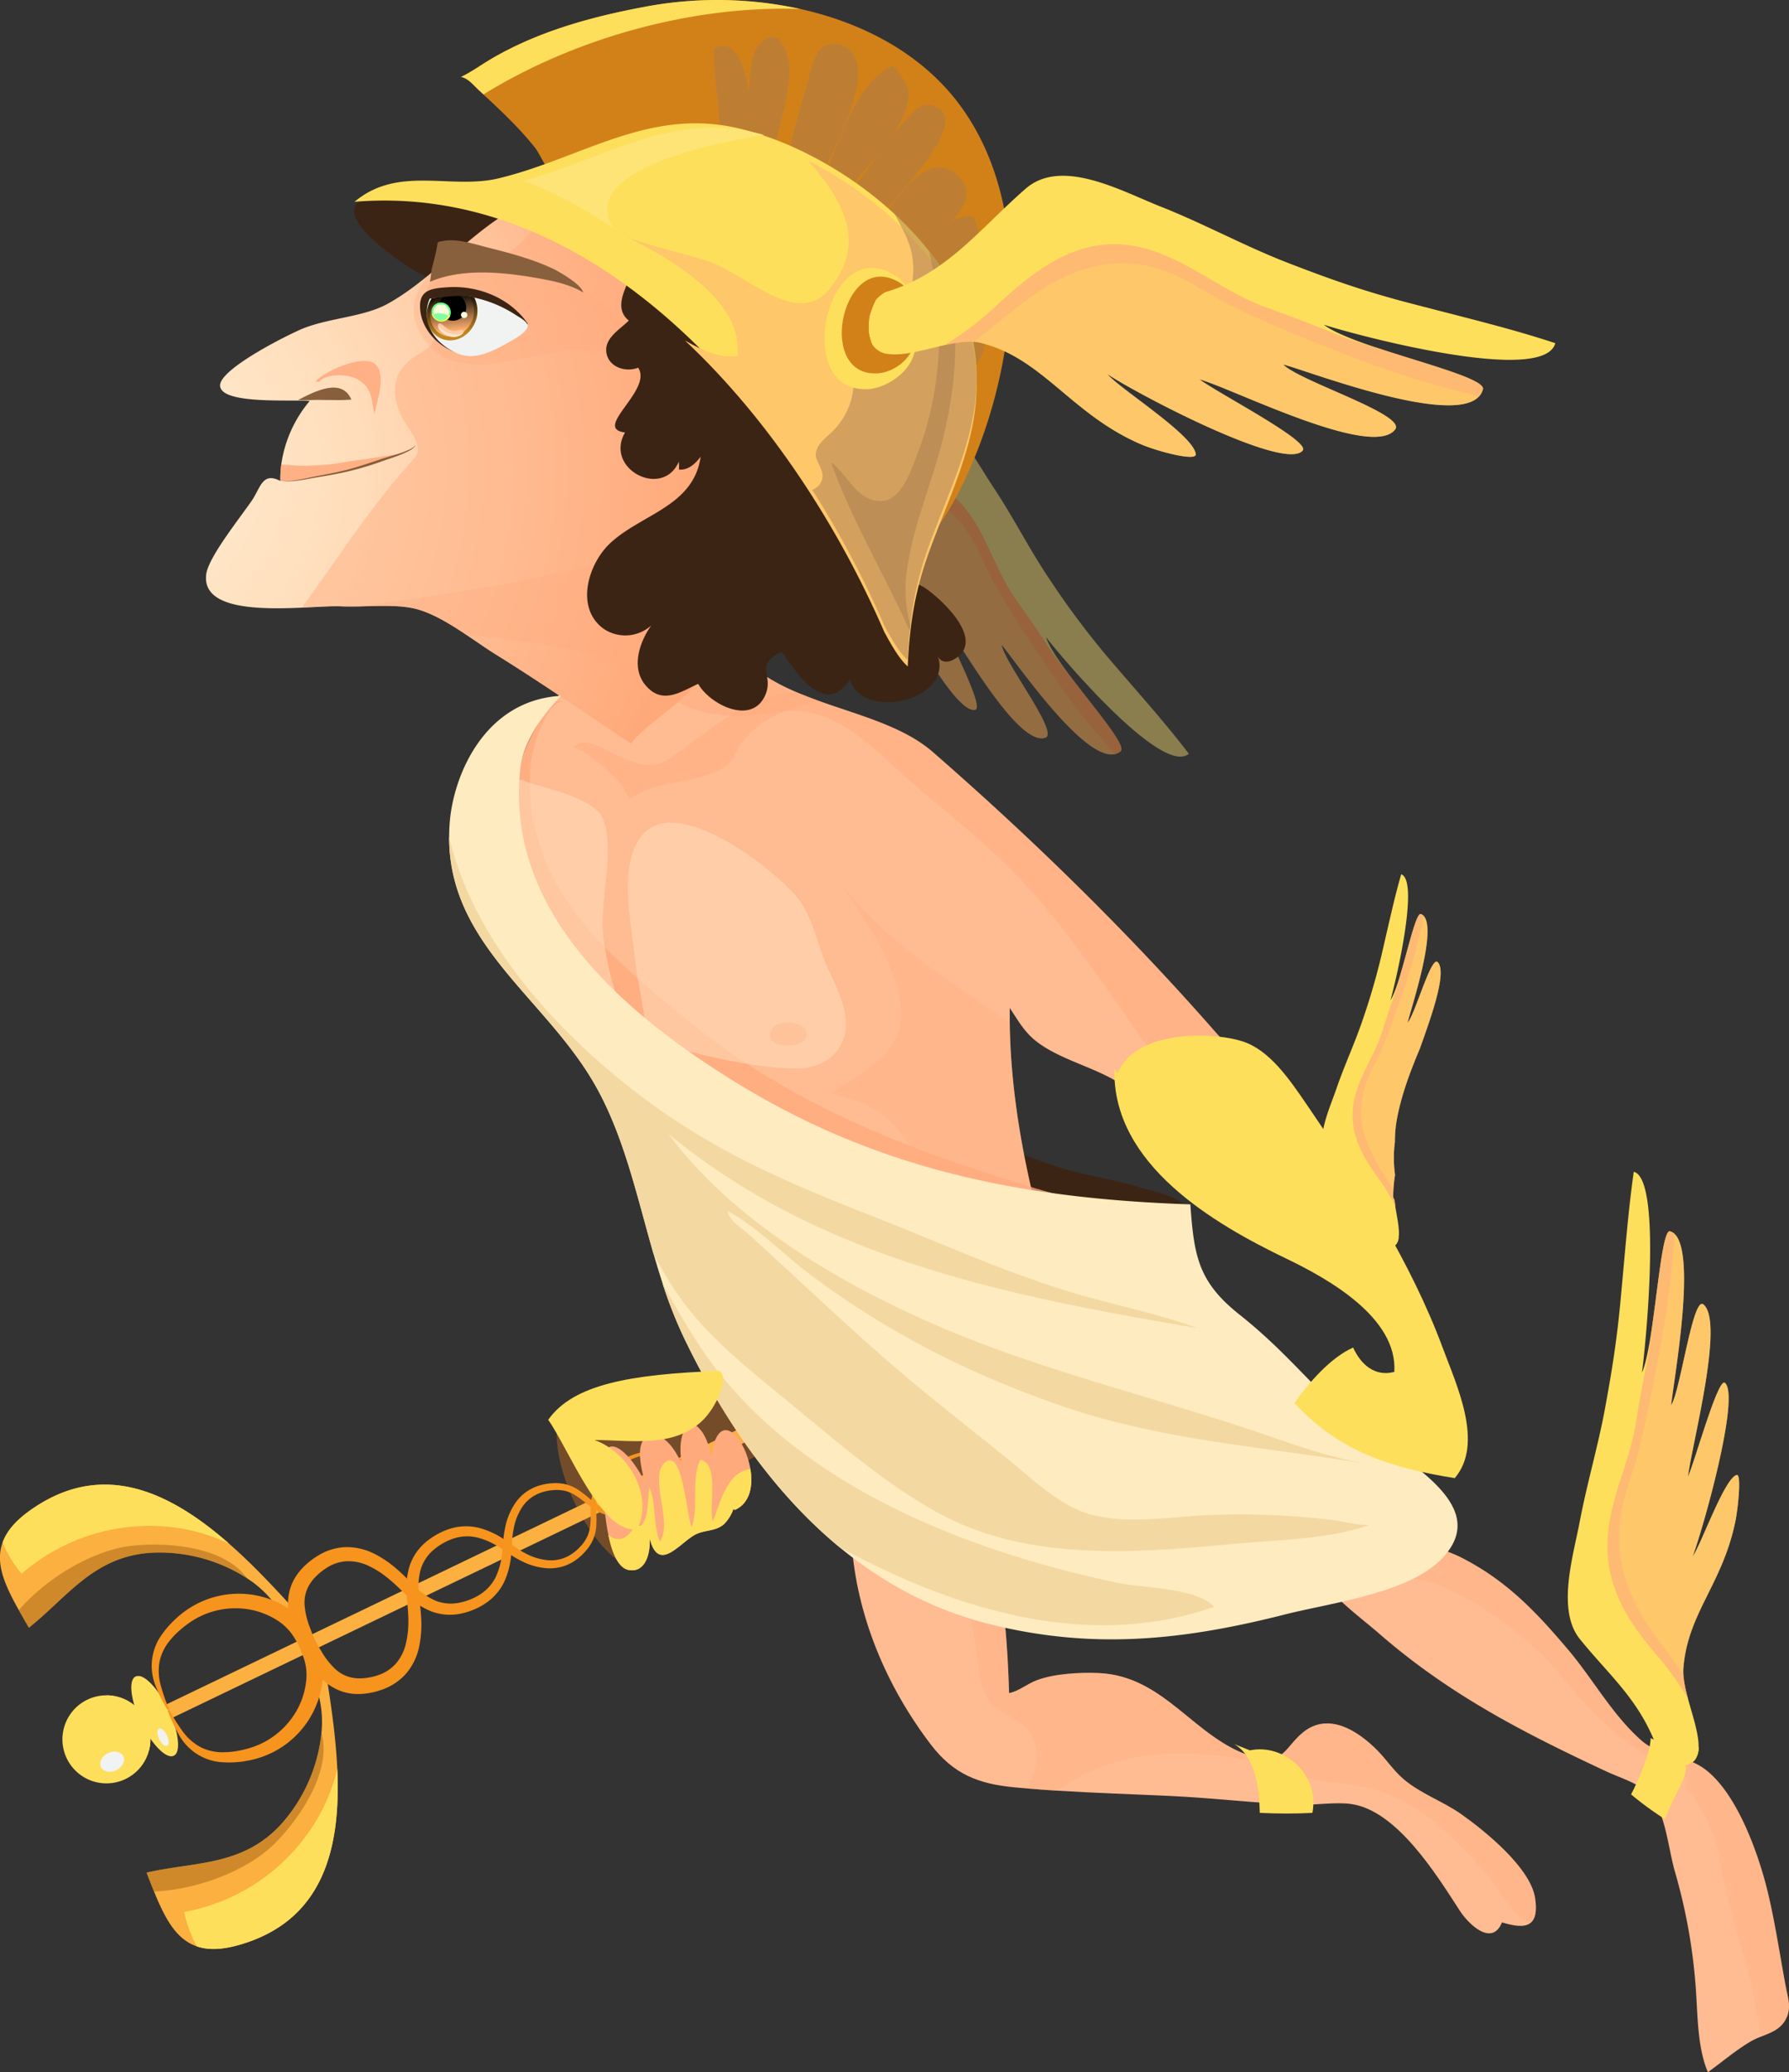 <svg xmlns="http://www.w3.org/2000/svg" xmlns:xlink="http://www.w3.org/1999/xlink" viewBox="0 0 727.98 843.09"><rect x="0" y="0" width="727.98" height="843.09" fill="#333333" stroke="none"/><defs><style>.cls-1{isolation:isolate;}.cls-2,.cls-26{fill:#754c29;}.cls-3{fill:#fbb040;}.cls-4,.cls-40,.cls-6{fill:#fedf5b;}.cls-5{fill:#9b5d12;}.cls-12,.cls-15,.cls-17,.cls-21,.cls-22,.cls-37,.cls-39,.cls-5,.cls-6{mix-blend-mode:multiply;}.cls-11,.cls-12,.cls-19,.cls-39,.cls-5{opacity:0.46;}.cls-7{fill:#f1f2f2;}.cls-8{fill:#f7941d;}.cls-15,.cls-17,.cls-19,.cls-25,.cls-39,.cls-9{fill:#ffaa7d;}.cls-10,.cls-13{fill:#8a7e4e;}.cls-11,.cls-12{fill:#9c5835;}.cls-13,.cls-38,.cls-40{mix-blend-mode:color-dodge;}.cls-14{fill:#ffbb91;}.cls-15{opacity:0.32;}.cls-16,.cls-22{fill:#3c2415;}.cls-17{opacity:0.78;}.cls-18{fill:#ffe5c9;opacity:0.44;}.cls-20{fill:#d28119;}.cls-21{fill:#a97c50;opacity:0.5;}.cls-23{fill:url(#Sfumatura_senza_nome_257);}.cls-24{fill:url(#Sfumatura_senza_nome_257-2);}.cls-25,.cls-26,.cls-36{opacity:0.86;}.cls-27{fill:#89603e;}.cls-28{fill:url(#Sfumatura_senza_nome_16);}.cls-29{fill:url(#Sfumatura_senza_nome_15);}.cls-30{fill:#60ff88;}.cls-31{fill:#f8ffd8;}.cls-32{fill:#fefe3c;}.cls-33{fill:#80ffa0;}.cls-34{fill:url(#Sfumatura_senza_nome_14);}.cls-35{fill:url(#Sfumatura_senza_nome_13);}.cls-37{fill:#fec76a;}.cls-38{fill:#fee477;}.cls-41{fill:#feebc0;}.cls-42{fill:#f4d8a2;}</style><radialGradient id="Sfumatura_senza_nome_257" cx="270.33" cy="107.46" r="6.37" gradientUnits="userSpaceOnUse"><stop offset="0" stop-color="#ffecce"/><stop offset="0.19" stop-color="#ffe8c9"/><stop offset="0.43" stop-color="#ffdcba"/><stop offset="0.68" stop-color="#ffc9a2"/><stop offset="0.95" stop-color="#ffae80"/><stop offset="1" stop-color="#ffa878"/></radialGradient><radialGradient id="Sfumatura_senza_nome_257-2" cx="44.43" cy="190.5" r="240.61" xlink:href="#Sfumatura_senza_nome_257"/><linearGradient id="Sfumatura_senza_nome_16" x1="184.8" y1="135.91" x2="183.15" y2="119.17" gradientUnits="userSpaceOnUse"><stop offset="0" stop-color="#c28721"/><stop offset="1"/></linearGradient><linearGradient id="Sfumatura_senza_nome_15" x1="184.67" y1="134.61" x2="183.16" y2="119.29" gradientUnits="userSpaceOnUse"><stop offset="0" stop-color="#ffb070"/><stop offset="1"/></linearGradient><linearGradient id="Sfumatura_senza_nome_14" x1="-44.47" y1="221.52" x2="-47.19" y2="207.29" gradientTransform="translate(313.56 -51.12) rotate(23.8)" gradientUnits="userSpaceOnUse"><stop offset="0" stop-color="#ffcda4"/><stop offset="1"/></linearGradient><linearGradient id="Sfumatura_senza_nome_13" x1="-44.48" y1="221.5" x2="-47.22" y2="207.17" gradientTransform="translate(313.56 -51.12) rotate(23.8)" gradientUnits="userSpaceOnUse"><stop offset="0" stop-color="#ffe4ce"/><stop offset="1"/></linearGradient></defs><g class="cls-1"><g id="Слой_2" data-name="Слой 2"><g id="Layer_2" data-name="Layer 2"><path class="cls-2" d="M227.53,577.19c-.39-.18.39-1.55-.46-.48-3.67,17.94,10.46,49.22,26.14,59.47,6.62-3.81,10.59-11.09,16.9-15.43,6.54-4.48,14.57-7,20.91-12,4.18-3.29,5.53-8,9-11.57s9.61-4.29,11.88-9.4c2-4.59-1.2-21.82-4.44-25.41s-7.74-1.24-13.74.25c-9.78,2.42-20.06,2.21-30.11,3.63a125.51,125.51,0,0,0-15.68,2.92c-6.72,1.86-10.27,6-16.25,9.1C230.24,577.07,230,575.55,227.53,577.19Z"/><path class="cls-3" d="M93.17,628c10.33,9.06,20,19.55,28.91,29.36-.39.93-4.42,4-5.68,2.82a43.6,43.6,0,0,0-15.8-18h0a65.64,65.64,0,0,0-39.47-10.4c-23.13,1.61-33.7,18-49.38,30.46-1.43-2.47-2.82-4.86-4.1-7.16C1.82,644.7-2,635.9,1.07,627.55c1.57-4.38,5-8.63,11-12.92C41.48,593.56,69.1,606.91,93.17,628Z"/><path class="cls-4" d="M93.17,628a75.93,75.93,0,0,0-19.7-6.17A79.42,79.42,0,0,0,8.78,640.29a49.15,49.15,0,0,1-7.71-12.74c1.57-4.38,5-8.63,11-12.92C41.48,593.56,69.1,606.91,93.17,628Z"/><path class="cls-5" d="M52.91,629c14.09-1.76,38.3-.1,47.68,13.19a65.64,65.64,0,0,0-39.47-10.4c-23.13,1.61-33.7,18-49.38,30.46-1.43-2.47-2.82-4.86-4.1-7.16C19.15,641.81,37.78,630.91,52.91,629Z"/><path class="cls-3" d="M137.25,719.66c-.64-13.73-2.78-27.84-4.89-40.91-1-.28-5.92.92-5.75,2.68A43.55,43.55,0,0,1,130.8,705s0,0,0,0a65.58,65.58,0,0,1-16.52,37.32c-15.7,17.06-35.14,15.06-54.62,19.56,1,2.66,2,5.23,3,7.67,4.49,11,9,19.48,17.42,22.33,4.4,1.51,9.87,1.48,17-.53C131.88,781.55,138.7,751.64,137.25,719.66Z"/><path class="cls-4" d="M137.25,719.66a75.73,75.73,0,0,1-7.49,19.24,79.4,79.4,0,0,1-54.79,39,49,49,0,0,0,5.13,14c4.4,1.51,9.87,1.48,17-.53C131.88,781.55,138.7,751.64,137.25,719.66Z"/><path class="cls-5" d="M111.33,750.49c10.17-9.91,24-29.86,19.46-45.48a65.58,65.58,0,0,1-16.52,37.32c-15.7,17.06-35.14,15.06-54.62,19.56,1,2.66,2,5.23,3,7.67C80.25,768.87,100.4,761.12,111.33,750.49Z"/><path class="cls-3" d="M336.39,567.57h0a3,3,0,0,1-1.41,3.95L61,703.29a3,3,0,0,1-4.17-1.89h0a3,3,0,0,1,1.58-3.5l274-131.76A3,3,0,0,1,336.39,567.57Z"/><path class="cls-4" d="M35.55,691.52a17.91,17.91,0,1,1-8.38,23.9A17.92,17.92,0,0,1,35.55,691.52Z"/><path class="cls-6" d="M43.4,689.76a17.89,17.89,0,0,1,17.22,22.42,13.61,13.61,0,0,0-3.73-6.93c-6.13-6.27-16.65-6-21.57,1.41-1.41,2.15-2.89,4.91-1.72,7.35C30.36,708,32,699.32,38,695.58c2.16-1.34,7.12-2.47,9.15-1.2A12,12,0,0,1,43.4,689.76Z"/><path class="cls-7" d="M43.94,713.26c2.51-1.21,5.3-.62,6.23,1.3s-.36,4.47-2.87,5.68-5.31.63-6.23-1.3S41.43,714.47,43.94,713.26Z"/><path class="cls-4" d="M55.18,682.08a3.52,3.52,0,0,1,3.2.47c3.09,1.74,7,6.64,10.07,13a43.05,43.05,0,0,1,3.71,11.07c.67,4,.23,6.91-1.46,7.72-3,1.46-9-4.58-13.27-13.49S52.14,683.55,55.18,682.08Z"/><path class="cls-6" d="M58.38,682.55c3.09,1.74,7,6.64,10.07,13a43.05,43.05,0,0,1,3.71,11.07,39.18,39.18,0,0,0-3.52-7c-4.46-7.07-9.28-9.52-9.67-4.31a11.27,11.27,0,0,0,1.09,6c-3.07-6.14-4.53-13.29-2.7-15,.66-.63,2.68-.34,4,1.3A32,32,0,0,1,58.38,682.55Z"/><path class="cls-7" d="M64.68,703.29c.85-.41,2.3.82,3.23,2.74s1,3.83.12,4.24-2.3-.82-3.23-2.74S63.82,703.7,64.68,703.29Z"/><path class="cls-8" d="M280.18,594a6.57,6.57,0,0,1-2.77.24,21.08,21.08,0,0,1-2.66-.44c-1.75-.38-3.45-.83-5.16-1.18-3.41-.71-6.93-1-10.15.15a26.93,26.93,0,0,0-8.92,5,25,25,0,0,0-6.37,7.9c-1.51,3-1.64,6.35-1.51,9.85a49.35,49.35,0,0,1,0,5.43,17,17,0,0,1-1.35,5.54,18,18,0,0,1-3.15,4.74,21.87,21.87,0,0,1-4.22,3.74,18.32,18.32,0,0,1-5.22,2.44,19.11,19.11,0,0,1-5.72.67,27,27,0,0,1-10.83-3,40.65,40.65,0,0,1-4.78-2.8c-1.48-1-2.89-2-4.35-2.87a29.54,29.54,0,0,0-9.09-3.93,17.72,17.72,0,0,0-9.39.48,24.71,24.71,0,0,0-8.34,4.81,16.82,16.82,0,0,0-5,7.73,26.19,26.19,0,0,0-.79,9.62c.25,3.31.86,6.95,1,10.64a43.32,43.32,0,0,1-.86,11.23,24.64,24.64,0,0,1-5.1,10.68,23.06,23.06,0,0,1-9.93,6.74,29.56,29.56,0,0,1-5.69,1.47,24.39,24.39,0,0,1-6.06.26,20,20,0,0,1-6.09-1.53,21.38,21.38,0,0,1-5.32-3.27,37.14,37.14,0,0,1-7.37-9c-1.94-3.14-3.55-6.35-5.3-9.12a20.51,20.51,0,0,0-2.78-3.62,22.59,22.59,0,0,0-3.54-3,31.34,31.34,0,0,0-18.17-5.25,32.62,32.62,0,0,0-18.32,6,41,41,0,0,0-3.92,3.1,30.73,30.73,0,0,0-3.47,3.57A20.12,20.12,0,0,0,65,675.66a21.49,21.49,0,0,0,.37,9.9,79.75,79.75,0,0,0,3.44,9.91l-.59.29a64.67,64.67,0,0,1-4.8-9.6,21.69,21.69,0,0,1,2.75-21.54,34.91,34.91,0,0,1,3.61-4.31c.64-.68,1.32-1.3,2-1.94s1.39-1.26,2.14-1.82a37.19,37.19,0,0,1,43.06-2.4,29,29,0,0,1,4.65,3.74,25.79,25.79,0,0,1,3.75,4.7c2,3.21,3.6,6.32,5.37,9.19a31.29,31.29,0,0,0,5.88,7.45,14.17,14.17,0,0,0,7.74,3.51,17.52,17.52,0,0,0,4.51-.06,23.72,23.72,0,0,0,4.58-1,16.78,16.78,0,0,0,7.57-4.77,19.05,19.05,0,0,0,4.13-8.18,37.79,37.79,0,0,0,1-9.82c0-1.69-.13-3.39-.28-5.11s-.35-3.54-.44-5.37a31.1,31.1,0,0,1,1.25-11.36,21.54,21.54,0,0,1,6.6-9.67,29.31,29.31,0,0,1,4.73-3.23,27.59,27.59,0,0,1,5.29-2.25,22,22,0,0,1,11.54-.32A33.26,33.26,0,0,1,205,626.23c1.53,1,3,2,4.43,3.06a36.51,36.51,0,0,0,4.3,2.65,23.68,23.68,0,0,0,9.39,2.85,14.92,14.92,0,0,0,9.18-2.32,18.84,18.84,0,0,0,3.77-3.16,15.35,15.35,0,0,0,2.82-4c1.42-2.89,1.48-6.3,1.46-9.84a36.09,36.09,0,0,1,.31-5.45,16.69,16.69,0,0,1,1.73-5.35,27,27,0,0,1,7.08-8.29,28.59,28.59,0,0,1,9.6-5,15.38,15.38,0,0,1,5.44-.66,28.61,28.61,0,0,1,5.33.84c1.73.42,3.43.94,5.13,1.37s3.45.85,5,.39Z"/><path class="cls-8" d="M280.5,594.45c-1.34.93-2.1,2.61-2.83,4.16s-1.38,3.24-2.14,4.86a28.42,28.42,0,0,1-2.67,4.69,15.39,15.39,0,0,1-3.92,3.84,28.49,28.49,0,0,1-9.91,4.35,27,27,0,0,1-10.9.36,16.68,16.68,0,0,1-5.26-2,37.38,37.38,0,0,1-4.45-3.16c-2.75-2.22-5.45-4.31-8.6-5a15.64,15.64,0,0,0-4.85-.27,19.1,19.1,0,0,0-4.83,1,15.55,15.55,0,0,0-4.24,2.25,15.77,15.77,0,0,0-3.3,3.47A23.87,23.87,0,0,0,209,622.1a36.27,36.27,0,0,0-.61,5c-.09,1.74-.18,3.56-.37,5.37a33.38,33.38,0,0,1-2.73,10.86,21.88,21.88,0,0,1-7.46,8.81,26.8,26.8,0,0,1-5,2.72,28.89,28.89,0,0,1-5.49,1.69,21.49,21.49,0,0,1-11.66-.89,30.71,30.71,0,0,1-9.66-6.12c-1.37-1.21-2.69-2.52-3.92-3.69s-2.52-2.34-3.82-3.41a37.82,37.82,0,0,0-8.29-5.36,19.12,19.12,0,0,0-9-1.88,16.77,16.77,0,0,0-8.45,2.94,23,23,0,0,0-3.67,2.94,17.53,17.53,0,0,0-2.85,3.48,14.1,14.1,0,0,0-2.09,8.24,31.35,31.35,0,0,0,2.14,9.25c1.14,3.17,2.58,6.35,3.83,9.93a26.34,26.34,0,0,1,1.33,5.86,29.79,29.79,0,0,1,0,6A37.2,37.2,0,0,1,102.44,716c-.91.23-1.84.36-2.76.54s-1.83.27-2.76.34a34,34,0,0,1-5.62.13,21.62,21.62,0,0,1-18.54-11.3,64.75,64.75,0,0,1-4.5-9.74l.59-.28a78.29,78.29,0,0,0,5.6,8.87A21.38,21.38,0,0,0,81.94,711a20,20,0,0,0,9.45,1.89,30.73,30.73,0,0,0,5-.48,39.3,39.3,0,0,0,4.88-1.12,32.63,32.63,0,0,0,16.14-10.55,31.39,31.39,0,0,0,7.24-17.48,22.83,22.83,0,0,0-.1-4.61,21.06,21.06,0,0,0-1.09-4.43c-1.07-3.09-2.58-6.35-3.81-9.83A37,37,0,0,1,117.19,653a21.52,21.52,0,0,1,.76-6.19,19.89,19.89,0,0,1,2.62-5.71,23.38,23.38,0,0,1,4-4.57,28.87,28.87,0,0,1,4.7-3.53,23,23,0,0,1,11.47-3.55,24.76,24.76,0,0,1,11.52,2.68,43.91,43.91,0,0,1,9.31,6.34c2.82,2.38,5.28,5.14,7.71,7.4a26.25,26.25,0,0,0,8,5.39,16.79,16.79,0,0,0,9.19.89,24.77,24.77,0,0,0,9-3.51,17.73,17.73,0,0,0,6.24-7,29.8,29.8,0,0,0,2.6-9.55c.21-1.7.34-3.41.47-5.19a41,41,0,0,1,.8-5.49A27,27,0,0,1,210,611.07a19,19,0,0,1,4.1-4.06,18.76,18.76,0,0,1,5.15-2.55,22.36,22.36,0,0,1,5.57-1,18,18,0,0,1,5.67.5,17,17,0,0,1,5.16,2.41,49,49,0,0,1,4.27,3.35c2.65,2.29,5.38,4.31,8.64,5a25.28,25.28,0,0,0,10.14,0,27,27,0,0,0,9.49-3.85c2.94-1.77,4.88-4.72,6.45-7.83.8-1.56,1.51-3.17,2.3-4.77a23.79,23.79,0,0,1,1.32-2.35,6.56,6.56,0,0,1,1.92-2Z"/><path class="cls-9" d="M299,614.35c-.19-.15-.37-.29-.54-.44a16.73,16.73,0,0,1-3.82,6.19c-3.67,3.15-8.14,2.21-12,4.42-6.53,3.72-14.73,15.47-18.32,1.29.47,5.26-1.26,14-8.18,13-4.58-.6-7.11-7.17-8.58-14.32s-1.88-15-2.22-17.93c-3.25-28.47,9.72-18.2,17.05-3.7-2.28-8.18-3.53-16.87,1.68-18.52,5.89-1.85,10.68,5.16,13.48,11.61-1.27-6.4-.95-13.8,3.45-17.24,5.36,2.2,7.37,8.53,8.43,13.88,2.81-20.19,13.79-8,15.92,5.08C306.51,604.54,305.21,611.6,299,614.35Z"/><path class="cls-10" d="M452.82,269.79a335.55,335.55,0,0,1-25.43-33.66c-8.44-12.44-15.13-25.91-23.47-38.36-7.35-11-17.08-31.15-32.4-29.46-19.54,2.15-36.76,8.23-56.4,1.68a13.92,13.92,0,0,0-3.85.3,28.72,28.72,0,0,0-4.73,3.29,23,23,0,0,0-3.22,4.36,15.61,15.61,0,0,0-.9,2.48,1.71,1.71,0,0,1-.19.46,6.33,6.33,0,0,0-.09,1.14,6.87,6.87,0,0,0,2.22,4.71c3.51,3.55,10.63,5.72,16.88,8.26,3.93,1.61,7.53,3.37,9.66,5.72,14,15.45,11.09,36,24.35,56.92,3,4.68,11.41,14.7,12.58,12.44,2.9-5.55-8.05-30.88-8.77-37.46,4.52,11.27,29.41,58.77,37.88,56.12,3.72-1.17-11.87-30.47-14.33-37.82,7.2,8.69,31.16,53.06,42.75,49.25,5.77-1.89-16.52-30.31-17.79-37.82,5.66,6.5,36.94,52.91,48.43,43.31,2.58-2.15-10.29-17-20.16-30.1-4.82-6.39-8.92-12.39-10.17-16.31,5.64,7.48,47.2,56.72,58.08,47.43C474.79,294.9,466.25,285.38,452.82,269.79Z"/><path class="cls-11" d="M456,305.65a5.33,5.33,0,0,1-2.22,1.13c-12.87,3.13-40.88-38.32-46.21-44.44,1.27,7.51,23.56,35.93,17.79,37.82-11.59,3.81-35.55-40.56-42.75-49.25,2.46,7.35,18.05,36.65,14.33,37.82-8.47,2.65-33.36-44.85-37.88-56.12.72,6.58,11.67,31.91,8.77,37.46-1.17,2.26-9.61-7.76-12.58-12.44-13.26-20.94-10.33-41.47-24.35-56.92a12.21,12.21,0,0,0-1.38-1.29,33.85,33.85,0,0,0-8.28-4.43,107.31,107.31,0,0,0,21.19-1c18.75-2.71,37.49-3.33,50.54,13.16,8.79,11.09,12.2,25.16,20.31,36.61,4.49,6.33,8.94,12.75,13.18,19.23a132,132,0,0,0,9.38,12.57C445.71,288.68,458.58,303.5,456,305.65Z"/><path class="cls-12" d="M456,305.65a5.33,5.33,0,0,1-2.22,1.13,288.09,288.09,0,0,1-25.11-31.67c-7.61-10.94-16.76-24.91-23.34-36.44-6-10.41-8.69-21.38-18-29.73-10.79-9.67-24.52-11.5-38.5-10.76-6.45.35-12.86.86-19.29,1.24a33.85,33.85,0,0,0-8.28-4.43,107.31,107.31,0,0,0,21.19-1c18.75-2.71,37.49-3.33,50.54,13.16,8.79,11.09,12.2,25.16,20.31,36.61,4.49,6.33,8.94,12.75,13.18,19.23a132,132,0,0,0,9.38,12.57C445.71,288.68,458.58,303.5,456,305.65Z"/><path class="cls-13" d="M379.91,178.28c-.22-2.73-5.4-3.05-7.34-3.2-11.82-.88-23.89,3-35.8,2.94-9.91,0-19.38-2.42-28.62-5.71-.54.41-1.07.84-1.61,1.27a23,23,0,0,0-3.22,4.36,15.61,15.61,0,0,0-.9,2.48,1.71,1.71,0,0,1-.19.46,6.33,6.33,0,0,0-.09,1.14,6.87,6.87,0,0,0,2.22,4.71c1.27.06,2.52.09,3.75.12,16.63.38,34-.95,50.63-2.36C361,184.3,380.34,183.27,379.91,178.28Z"/><path class="cls-14" d="M727.27,820.23c-2.08,5.36-6.56,6.71-10.94,8.48a29.63,29.63,0,0,0-3.7,1.73c-5.89,3.38-12,8.58-17.64,12.65-4.41-10.16-4.14-23.9-5-35a227.43,227.43,0,0,0-8.37-46.37c-2.49-8.56-3.55-20.71-8.11-28.48-4.24-7.24-12.47-9.08-19.86-12.53-34-15.87-64.14-31.37-92.73-56.31-8.82-7.71-28.3-21.33-29.52-34.76-1.08-11.84,20.27-2.32,32-8.85.27.22.55.43.84.64,7.52,5.29,21.61,7.79,30.4,12.27,18.27,9.3,30.25,21.88,43.32,37.33,10.18,12,18,26.5,29.85,37,7.22,6.37,16.12,5.91,23.64,10.26,14.57,8.45,24.21,36,28,52,3,12.6,4.86,25.51,7.27,38.27C727.57,812.83,728.75,816.36,727.27,820.23Z"/><path class="cls-15" d="M727.27,820.23c-2.08,5.36-6.56,6.71-10.94,8.48-2.32-24.35-12.25-47-16.28-71.13-2-11.93-4.77-16.14-10.36-25.9-2.5-4.38-5.3-2.53-3.16-8.23-21.32-10.06-34.3-21.05-49.86-40.11-12.87-15.78-31.53-30.13-50.26-38.13-7.75-3.31-20-3.22-26-8.41a24.53,24.53,0,0,1,3.85-15.33c7.52,5.29,21.61,7.79,30.4,12.27,18.27,9.3,30.25,21.88,43.32,37.33,10.18,12,18,26.5,29.85,37,7.22,6.37,16.12,5.91,23.64,10.26,14.57,8.45,24.21,36,28,52,3,12.6,4.86,25.51,7.27,38.27C727.57,812.83,728.75,816.36,727.27,820.23Z"/><path class="cls-14" d="M403.71,631.43l-.23-.16c-.19-.65-.39-1.3-.6-1.94A17.29,17.29,0,0,0,403.71,631.43Z"/><path class="cls-14" d="M622.79,782.35c-2.51,2-6.88,1.2-11.6-.21-4.19,10.22-13.9.29-17.09-4.64-9.54-14.74-25.66-40.93-44.32-43.53-6.65-.94-15.27.61-22.26.31-16.95-.71-33.86-2.76-50.83-3.56-15.51-.73-31.1-1.21-46.64-2.19-3.93-.25-7.84-.53-11.76-.86-1.83-.15-3.65-.3-5.48-.48-14.74-1.4-24.85-5.37-34.06-17.45-18.05-23.67-30.16-52.31-32.22-82.11-.38-5.48-2.09-18.37,2.21-23,5.15-5.49,10.22.75,15.63.26l34.08,23,5,3.37c5.42,18.27,6.56,38.62,7.18,57.58,4-.79,7.4-3.82,11.35-5.27,7.17-2.66,17.43-3.21,24.94-2.9,27.27,1.11,39,26.81,62.84,34,12.56,3.77,13.11-3.84,20.41-9.81,10.48-8.58,22.56-.51,30.27,7.25,3.68,3.7,6.56,8.19,10.59,11.64,7.1,6.1,16,9,23.6,14.37,9.4,6.65,28.28,21.78,30.06,34.26C625.51,777.85,624.66,780.87,622.79,782.35Z"/><path class="cls-15" d="M622.79,782.35a2.3,2.3,0,0,1-.26,0c-5.58-.91-13.6-15.22-16.95-19.1-14.26-16.48-30.37-33-52.63-36.72-8.54-1.42-16.71-1.47-25.13-4.45-26-9.22-54.7-12.73-81.66-2.59-5.71,2.14-11,5.62-16.11,9.07-3.93-.25-7.84-.53-11.76-.86,2.39-5.15,4.25-10.58,3.43-15.91-2.05-13.45-14.34-12.18-20-21.19-4.92-7.86-3.38-23.73-7.35-33-5-11.66-11.86-20.45-19.39-30,5.89,5.76,8.9,3.52,12.59,2.4a54.21,54.21,0,0,1,10.87-2.06l5,3.37c5.42,18.27,6.56,38.62,7.18,57.58,4-.79,7.4-3.82,11.35-5.27,7.17-2.66,17.43-3.21,24.94-2.9,27.27,1.11,39,26.81,62.84,34,12.56,3.77,13.11-3.84,20.41-9.81,10.48-8.58,22.56-.51,30.27,7.25,3.68,3.7,6.56,8.19,10.59,11.64,7.1,6.1,16,9,23.6,14.37,9.4,6.65,28.28,21.78,30.06,34.26C625.51,777.85,624.66,780.87,622.79,782.35Z"/><path class="cls-14" d="M294.07,254.46a6.16,6.16,0,0,1,1.5,3.32C295,256.72,294.54,255.62,294.07,254.46Z"/><path class="cls-16" d="M399.66,465.12a43,43,0,0,1-5.14-2.64c13.77,3.22,27,10,40.85,13.71,9.46,2.51,19.22,4.07,28.58,6.93,5.43,1.67,18,3.77,19.82,9.93-7.06.51-14-.45-21-1.49-17.84-2.65-37.94-1.61-54.94-8.13-3-1.15-12.27-4-14.05-6.92C391.06,472.05,395.47,465,399.66,465.12Z"/><path class="cls-14" d="M520.94,453.52c-5.3-.69-10.36-4.15-16.09-4.43-7.53-.35-13.74,3.85-20.87,4.56a18.57,18.57,0,0,1-4.81-.11c-9.22-1.42-17.68-9.42-25.53-14-9.29-5.41-21.75-8.58-30.61-14.87-.6-.43-1.19-.87-1.75-1.33-.33-.27-.64-.53-.95-.81-4.07-3.61-6.53-8.09-9.44-12.44q0,3,0,5.93c.32,26.93,5.14,54.54,11.92,80.38.76,2.9,1.66,5.84,2.63,8.79,4.91,14.95,11.65,30.38,12,45.75-20.59,1.22-43.33,2.07-63.77-.77-32.21-4.49-63.23-30.07-80.43-56.94-16.65-26-26.21-57.87-45.22-81.79-8.71-10.95-20.95-18.52-28.92-30.09-12.55-18.13-14.79-40.93-9.88-62.13,4.69-20.21,17.17-40.87,35.42-49.78,6.68-3.25,21.7-6.44,39.38-8.29,3.95-.41,8-.75,12.17-1a21.42,21.42,0,0,1-.61-2.35c15.28,30.37,60.72,27.87,84,48.18,40.4,35.2,79.34,73.23,114.68,113.55C502.9,429.36,516.47,441.27,520.94,453.52Z"/><path class="cls-15" d="M425.43,505.18a189.15,189.15,0,0,0-38.64-4.66C383.31,485.63,373,467,362.3,456.22c-7.34-7.39-15-8.6-24.2-11.68,17.23-10.41,32.44-18.54,27.69-39.6-3.78-16.75-14-31.33-23.56-45.29,17.29,22.84,45.86,40.84,68.65,56.36.32,26.93,5.14,54.54,11.92,80.38C423.56,499.29,424.46,502.23,425.43,505.18Z"/><path class="cls-17" d="M229.57,285.7c-5.86-1.49-11,13.42-12.31,18.37-4,14.71-.57,33.85,5.37,47.62,11.88,27.57,37.56,47.39,60.16,65.76,31,25.18,70,43.39,107.63,56.09,16.59,5.6,33,11.08,50.1,15,4.85,1.11,10.67,2,14.43,3.79-11.36,1.28-23.43-2-34.52-4.17-30.38-6-60.75-13.39-90.45-22.2-42.33-12.54-93.25-40.15-114.45-80.77-11.94-22.89-22.38-56.18-10.38-81.36C209.21,295.3,219.14,282.06,229.57,285.7Z"/><path class="cls-18" d="M262.83,422.51c-.06-11.12-3.51-22.46-4.61-33.56-1.37-13.95-7.13-38.31,3.77-49.89,14.31-15.21,51.49,13.39,62,25.57,6.75,7.8,8.46,19.72,12.7,29s11.13,21.63,5.23,31.9c-3.82,6.65-11,9.29-18.23,9.23C302.52,434.53,272,425.94,262.83,422.51Z"/><path class="cls-18" d="M213,317.26c.05,2,28.64,5.71,32.52,16.18,4.86,13.11-1.86,34.22.07,48.39,1.8,13.27,5.43,26.74,11.45,38.69-9.82-10.58-21.75-18.38-30.13-30.64C218.34,377.35,190.43,316.33,213,317.26Z"/><path class="cls-19" d="M520.94,453.52c-5.3-.69-10.36-4.15-16.09-4.43-7.53-.35-13.74,3.85-20.87,4.56-3.05-5-5.77-10.24-8.18-14.14-7.65-12.39-16.11-24-24.51-35.91-13.48-19-26.61-37.22-43.59-53.44-11.78-11.26-24.61-21.34-36.9-32-16.22-14.07-31.13-32.08-54.37-28.42-16.88,2.65-33.19,2.89-47.41-8.74,1.09-.35,1.33.31,2.53.57-3.62-2.28-4.28.44-4-2.52A118.83,118.83,0,0,1,284,261.14c3.95-.41,8-.75,12.17-1a21.42,21.42,0,0,1-.61-2.35c15.28,30.37,60.72,27.87,84,48.18,40.4,35.2,79.34,73.23,114.68,113.55C502.9,429.36,516.47,441.27,520.94,453.52Z"/><path class="cls-19" d="M324,281.56h0c-2.7.32-5.3.85-7.45,1.32-16.11,3.49-27.49,14-40.37,23.2-5,3.54-8.54,5.92-14.84,5-9.11-1.35-20.7-12-26.67-8.05-3.08,1.16,1.9,1.8,3.71,3.28,7.11,5.87,14,10.19,17.76,18.85,11.57-8.54,29.73-5.8,40.24-14.31,2.24-1.81,3.65-6.16,5.34-8.41,5-6.68,11.32-10.69,19.08-13.65a79.22,79.22,0,0,1,12.81-3.49Z"/><path class="cls-20" d="M401.29,173.47c-5.44,16.41-17.42,44.52-32.88,54.17,5.36-12.08,5-32.62,3.85-45.58-2.72-31.35-20.18-63.75-48.41-78.61-23.8-12.52-50.5-21.62-77.64-20.21-4,.2-15.89,3.56-15.12-6.22-4.57,1-11-13.92-13.28-16.81-6.16-7.77-13.77-15-21.11-21.79-.72-.68-1.44-1.34-2.15-2-2.12-2-4.14-4.6-7-5.12,3.9-1.8,7.85-4.66,11.74-7C219.06,12.6,241.46,6.59,263.88,2.49a158.28,158.28,0,0,1,61.86,1.18c25.41,5.66,49,18.06,64.39,38.47C417.52,78.58,415,132,401.29,173.47Z"/><path class="cls-21" d="M292,65c.63.85-.63,1.42.66,1.65,1.48-15.54-2-31.54-2.22-46.79,17.22-9.43,16.33,43.76,16.09,51.81,0-10.42-5.48-46.33,2.9-54.13,6.32-5.87,9.22-.37,10.85,4.55,3.51,10.57-4,30.86-5.77,41.47-.87,5.15-2,11-2.08,16,2.75-1.92,3-4.22,4.43-7.3C322,61.16,324,48.14,327.75,36.59c1.18-3.65,3.05-15,7-17.49a9.54,9.54,0,0,1,11.92,2.09c10,12.2-12.59,47.76-16.4,60,10.24-15.55,14.71-46.17,33.28-54.6,2.76,4.24,6.08,6.58,6.13,11.7.14,14.91-20.53,31.38-27.5,43.69,9.73-9.75,16.33-22.66,26-32.61,3.49-3.59,6.18-8.1,11.76-6.26,18.4,6.1-22.52,43.27-26.32,51,9.81-8.5,21.7-34.76,35.63-23.1s-12.06,28.07-22,34c6.88-5.23,19.75-18.72,29-16.9,1.94,4.11,5.19,18.78,2,23.08-4.69,6.23-19.58,6.26-26.31,9.49,6.46-1.18,15.35-4.76,21.51-1.47,7.57,4.06,8.88,16.95,6.31,24.51-3.43,10.11-10.36,6.56-20.33,9.11,16.43,4.25,18.2,22.42,0,17.21,11.35,6.64,11,13.6-.91,16.32-16.64,3.79-15.55-11.71-19-25.9a127.36,127.36,0,0,0-45.12-69.77c-5.21-4.11-18-8.8-21.68-14.45C290.09,72.21,291.1,67,292,65Z"/><path class="cls-22" d="M148.4,80.9c-15.9,6,17,28,23.53,31,2.84,1.29,8.85,5.08,11.89,4.46,3.64-.73,8.32-7,11.5-8.94,4.12-2.55,8.77-4,13-6.45,4.47-2.58,7.92-6.87,12.52-9.09-3.15-2.43-7.66-4.12-11.4-5.71-8.92-3.8-17-7.27-26.55-9.16-11.3-2.23-23.68-3.28-33.66,3.44C149.55,80.12,149.9,79.77,148.4,80.9Z"/><path class="cls-23" d="M271.67,107.53c-.84-1.47.51-1.57,5,.11C280.5,109.06,277.68,108.81,271.67,107.53Z"/><path class="cls-24" d="M329.07,192.23c-10,17.32-29.91,29.49-39.16,48.21-6.15,12.46,1.73,22.78-3.87,33.49-5.81,11.08-21.2,18.58-29.32,28.51-18-11.81-36.19-24.49-54.73-36-9.75-6-22.27-16.34-33.48-18.88-8.85-2-20.76-.43-29.8-.86-3.47-.17-9.3.25-15.89.53-17.69.77-40.88.66-38.88-13.73,1-7.1,14.42-23.69,18.64-30,3.48-5.17,4.23-11.65,11.51-7.81v-.23a42.64,42.64,0,0,1,.36-6.45A51.07,51.07,0,0,1,126,163.17c-6.91-.77-35.82,1.57-36.44-6.15-.55-7,29.38-21.73,34.27-23.59,11.11-4.22,24.41-4.53,34.05-9.9,16.43-9.14,30.72-25.51,46.67-35.8-2.17,2.83,18.77-1.87,15.7,0a2,2,0,0,0,.24,1c3.13,6.4,36.6,15.63,51.21,18.75,4.07,7.12,59.94,46.59,60.67,73.81C332.47,186.16,331.81,187.45,329.07,192.23Z"/><path class="cls-19" d="M329.07,192.23c-5.62,9.76-14.4,17.88-22.65,26.45-6.39,6.65-12.47,13.58-16.51,21.76-6.15,12.46,1.73,22.78-3.87,33.49-3.33,6.37-9.84,11.55-16.3,16.69-4.79,3.81-9.56,7.59-13,11.82-18-11.81-36.19-24.49-54.73-36-3.65-2.25-7.69-5.11-11.9-8-7-4.72-14.57-9.35-21.58-10.93s-16.24-.91-24.24-.79c-1.94,0-3.8,0-5.56-.07-3.47-.17-9.3.25-15.89.53,14.31-19.59,27.39-40.08,43.53-58.21,3.08-3.47,4.3-4.26,3.43-7.9-1-4.36-5.32-8.57-7-12.87-3.47-8.95-3-15.57,4.17-21.86,1.69-1.46,8.41-4.81,9.23-7,1-2.82-2.36-7.46-3.1-10A17.29,17.29,0,0,1,183,108.51c6.61-2.66,14.21-2,20.58-4.16,6.74-2.34,11.69-9.16,16.88-15.57,3.13,6.4,36.6,15.63,51.21,18.75,4.07,7.12,59.94,46.59,60.67,73.81C332.47,186.16,331.81,187.45,329.07,192.23Z"/><path class="cls-15" d="M178.71,108.6c0-.56.81-.68.16-.91-7.08,5.72-13.05,15.15-9.46,24.38,8.29,21.29,29.72,16.87,47.35,13.05,10.5-2.28,25.5-5.36,35,1.33,3.14-2.25,7.11-5.53,9.28-8.8-10.14-10.54-19.92-18.31-33.79-23.63-8.28-3.18-16.22-5.4-25.11-6C197.69,107.73,174,112.07,178.71,108.6Z"/><path class="cls-16" d="M187,143.4c-.08.25.53.39,0,.42-8.29-2.2-15.19-9.35-16-17.67-.79-8.07,4.08-8.89,11.71-9.31,12.53-.67,25.2,4.82,32.05,14.84-2.65,3.18-8.36,5.34-12.18,6.91a50.94,50.94,0,0,1-13.64,3.86C188.82,142,188.91,141.53,187,143.4Z"/><path class="cls-4" d="M347.68,121.58c-.07.18-.15.4-.23.64l-.73.17C345.44,122.48,346.9,122.09,347.68,121.58Z"/><path class="cls-4" d="M347.68,121.58c.48-1.34.75-1.7.42-.45A1,1,0,0,1,347.68,121.58Z"/><path class="cls-25" d="M130.09,155.38c-.63-.14-1.17.06-1.81-.13,3.8-4.17,18.13-10.68,23.63-7.61,5.82,3.25,1.59,15.69.4,20.75-.69-2.77-.76-7.34-2.65-10.26C144.27,149.77,130.45,152.78,130.09,155.38Z"/><path class="cls-26" d="M124.86,162.87h0c5.58-.48,11.6.24,18.11-.29-3.86-9.07-14.8-3.41-21.74.2Z"/><path class="cls-27" d="M225,109.32c-8.25-3.89-17.52-6.36-26.33-8.57C193.27,99.4,186.23,97,180.59,98c-3,.54-2.23,0-3,3.62-.2,1-1,4.5-1.92,7.86a1.34,1.34,0,0,1,0,.2c-.21,1.69-.39,3.36-.74,5,12.83-5.61,29.39-4,42.69-1.7,6.46,1.11,14,2.51,19.68,6C236.56,115.7,227.62,110.56,225,109.32Z"/><path class="cls-7" d="M214.73,132.49c.23,2.54-6.22,5.94-8.11,7-6.32,3.49-13.56,7.39-20.82,4.16-4.82-2.14-8.6-5.44-10.6-9.68a16.24,16.24,0,0,1-1.5-5.55c0-.24,0-.49,0-.72v-.15a13.1,13.1,0,0,1,1.07-5.79,2.59,2.59,0,0,1,.17-.3l.75-.06c.59,0,1.2-.1,1.83-.17l2.81-.31h0a60.32,60.32,0,0,1,6.79-.5,19.92,19.92,0,0,1,3.14.19l.75.12q1,.16,2,.36a50.08,50.08,0,0,1,16.77,7C211.16,129,214.57,130.72,214.73,132.49Z"/><path class="cls-28" d="M193.12,131.61c-2.61,5.71-8.83,8.42-13.89,6a9.18,9.18,0,0,1-4-3.69,11.06,11.06,0,0,1-1.55-6.27v-.15a12.53,12.53,0,0,1,1.13-4.56,12.67,12.67,0,0,1,.86-1.59c.59,0,1.2-.1,1.83-.17l2.81-.31h0a60.32,60.32,0,0,1,6.79-.5,19.92,19.92,0,0,1,3.14.19l.75.12q1,.16,2,.36A12,12,0,0,1,193.12,131.61Z"/><path class="cls-29" d="M191.88,131a10.51,10.51,0,0,1-3.19,4,6.74,6.74,0,0,1-.91.63h0a8.8,8.8,0,0,1-4.29,1.3h0a8,8,0,0,1-3.6-.74c-4.38-2.06-6.1-7.74-3.85-12.68a10.83,10.83,0,0,1,1.45-2.34l2.81-.31h0a60.32,60.32,0,0,1,6.79-.5,19.92,19.92,0,0,1,3.14.19l.75.12A10.08,10.08,0,0,1,191.88,131Z"/><path d="M189.4,127c-.06.16-.13.32-.2.48a5,5,0,0,1-1.19,1.57,5.55,5.55,0,0,1-6,.94l-.26-.13-.29-.15-.16-.09a5.88,5.88,0,0,1-2-2.1,5.57,5.57,0,0,1-.65-3.64,4.6,4.6,0,0,1,.2-.77,4.89,4.89,0,0,1,.26-.65,5.12,5.12,0,0,1,1.16-1.55h0a60.32,60.32,0,0,1,6.79-.5A5.58,5.58,0,0,1,189.4,127Z"/><path class="cls-30" d="M183.16,128.56a3.87,3.87,0,0,1-5.16,1.9,4,4,0,0,1-2.09-5.14,3.86,3.86,0,0,1,5.16-1.89A4,4,0,0,1,183.16,128.56Z"/><path class="cls-31" d="M178.28,129.81a3.23,3.23,0,0,1-1.71-4.19,3.16,3.16,0,0,1,4.22-1.55,3.24,3.24,0,0,1,1.71,4.2A3.17,3.17,0,0,1,178.28,129.81Z"/><path class="cls-32" d="M178,130.46a3.87,3.87,0,0,0,5.16-1.9l0-.09-.16-.1-.47-.27-.06.17a3.17,3.17,0,0,1-4.22,1.54,3.28,3.28,0,0,1-1.87-2.23,5.84,5.84,0,0,0-.67.25A4,4,0,0,0,178,130.46Z"/><path class="cls-33" d="M176.26,127.9a3.34,3.34,0,0,0,1.87,2.24,3.17,3.17,0,0,0,4.22-1.55l.06-.16A7.7,7.7,0,0,0,176.26,127.9Z"/><path class="cls-34" d="M188.56,134.48c-.9-.85-2.69.83-5.2-.07-1.75-.62-2.73-2.2-4-2.7-.68-.26-1.14-.12-1.11.86,0,.05.11,2.53,4,4.06S189.47,135.34,188.56,134.48Z"/><path class="cls-31" d="M190.06,128.66a1.28,1.28,0,0,1-1.7.63,1.3,1.3,0,0,1-.68-1.69,1.26,1.26,0,0,1,1.69-.63A1.3,1.3,0,0,1,190.06,128.66Z"/><path class="cls-35" d="M182.27,136.63c3,1.16,5.51-.13,6.23-1.21-6,2.46-10.27-2.85-10.27-2.85S178.34,135.1,182.27,136.63Z"/><path class="cls-25" d="M162.86,185c-4.23.63-8.64,2.81-12.75,4a203.9,203.9,0,0,1-23.63,5.5c-3.66.6-8.89,1.88-12.39,1a42.64,42.64,0,0,1,.36-6.45c2.86,0,6.28.48,9,.44,13.07-.21,15-1.41,24.23-2.55C152.67,186.36,157.91,185,162.86,185Z"/><g class="cls-36"><path class="cls-2" d="M114.1,195.48a22.07,22.07,0,0,0,7.11-.24c2.36-.38,4.68-.94,7-1.38,4.71-.9,9.41-1.75,14-3s9.11-2.82,13.66-4.33c2.31-.7,4.59-1.36,6.85-2.11,1.13-.38,2.24-.8,3.33-1.28a8.26,8.26,0,0,0,2.94-1.91l.08.06a8,8,0,0,1-2.83,2.24A36.17,36.17,0,0,1,163,185c-2.22.91-4.54,1.61-6.77,2.4a126.24,126.24,0,0,1-13.76,4.2c-4.67,1.16-9.41,1.93-14.13,2.72-2.35.39-4.7.88-7.08,1.19a22.46,22.46,0,0,1-7.18,0Z"/></g><path class="cls-15" d="M289.91,240.44c-6.15,12.46,1.73,22.78-3.87,33.49-3.33,6.37-9.84,11.55-16.3,16.69-4.77-7.83-10.61-14.88-17.56-19.32-6.66-4.27-14.45-5.93-22.15-7.38a378.91,378.91,0,0,0-39.94-5.4c-7-4.72-14.57-9.35-21.58-10.93s-16.24-.91-24.24-.79c18.85-2,37.64-5.4,56.26-8.38,35.42-5.7,69.19-16.9,104.15-24.11a13,13,0,0,1,1.74,4.37C300,225.33,294,232.26,289.91,240.44Z"/><path class="cls-16" d="M259.88,104.14c-.37,6.55-12.62,19.44-4,26.28-3.35,3.4-9.39,6.73-9.2,12.17.22,6.44,7.56,9.18,13,7,6.06,9.16-18.83,24.81-5.34,26.35-8.55,14.89,15.29,27.17,21.89,11.88a29.62,29.62,0,0,1,.07,3.24c3.82.29,6.66-2.39,8.81-5.27-2.84,20.31-24.28,23.37-36.95,35.34-8.87,8.38-14.36,26.46-2.26,34.88A15.78,15.78,0,0,0,265,254.48c-4.71,6.63-8.3,17-2.46,24.15,6.91,8.43,14.58,2.72,21.57-.39,4.66,8.32,21.79,17.12,27.29,4.58,3.69-8.43-4.78-12.06,6.59-17.61,5.93,7.79,17.42,27.19,27.8,11.2,5.48,17.49,42.36,8.14,35.73-9.78,1,2.91,4,3.32,7.11,1.38,12.76-7.82-6.26-24.9-12.45-28.94-5.07-3.31-18.79-4.71-18.54-12.42a18,18,0,0,0-2.47.11c-.31.35-.3.37.05,0,16.83-17.73-8.19-43.69-17.78-57-13.88-19.25-43.61-72.54-75.2-64.17C262.14,104.57,262.35,103.45,259.88,104.14Z"/><path class="cls-4" d="M377.94,222.22c-5.78,16.07-7.79,29.51-8.58,46.32-2.6-2.44-5-5.62-9.5-14a396.44,396.44,0,0,0-29.35-55.28c-14.71-23.07-32.12-44.92-51.82-63.39-37.45-35.11-83.19-58-134.42-53.77,17.79-14.94,39.1-4.83,58.72-9.56,1.07-.26,2.14-.54,3.2-.82,31.5-8.41,57.94-27,92.05-20,1.87.38,3.77.84,5.69,1.35a130.62,130.62,0,0,1,24.7,9.57A155.33,155.33,0,0,1,363.92,87c17.24,15.91,30.27,35.79,32.93,57.26C400.37,172.68,387.18,196.57,377.94,222.22Z"/><path class="cls-37" d="M377.94,224.84c-5.78,16.07-7.79,29.51-8.58,46.33-2.6-2.45-5-5.63-9.5-14-18.25-42.12-46.07-85.76-81.17-118.66,7.36,4.27,15.09,7.43,21.34,6.32,2.75-22.05-26.16-39.11-45.23-48.56,11,4.44,24,6.68,34.75,10.52,13.76,4.92,34.83,26.29,47.46,11.39,13.24-15.63,9.34-30.56-2.41-45.85-1.62-2.11-3.65-4.55-6-7.1,32.5,16.35,63.91,46.92,68.22,81.63C400.37,175.3,387.18,199.19,377.94,224.84Z"/><path class="cls-21" d="M377.94,222.22a137.34,137.34,0,0,0-7.51,32.24l-.23,2.22c-.38,3.81-.64,7.73-.84,11.86-2.6-2.44-5-5.62-9.5-14a396.44,396.44,0,0,0-29.35-55.28,6,6,0,0,0,3.72-3.45c1.93-4-2.54-8.08-2.3-11,.42-5,5.53-7.24,9-11.7a28.67,28.67,0,0,0,6.48-18.54c10.84,1.82,21,1.51,23.61-12.32,1-5.38-1.4-10.66-1.2-15.09.39-8.42,3-15.39,1.15-24.19-1.17-5.68-4.29-10.81-7-16a130.82,130.82,0,0,1,14.22,15.34h0a108.66,108.66,0,0,1,7.08,10.14h0a79.81,79.81,0,0,1,11.63,31.76C400.37,172.68,387.18,196.57,377.94,222.22Z"/><path class="cls-21" d="M368.57,236.17a57.54,57.54,0,0,0,1.86,18.29l-.23,2.22c-10.36-23.05-23.66-45-32-68.57,5.24,3.63,8.67,11.67,15,14.56,12.22,5.51,16.76-9.31,20.3-18.5,9.77-25.38,11.22-55,4.56-81.8a108.66,108.66,0,0,1,7.08,10.14h0c6.92,24.21,2.9,52.75-4.18,75.86C376.15,204.38,370.16,219.31,368.57,236.17Z"/><path class="cls-38" d="M249.45,92.78a179.29,179.29,0,0,0-36.31-19.27c31.51-8.41,57.94-27,92.05-20q2.81.59,5.69,1.35C277.77,60.35,236.72,71.93,249.45,92.78Z"/><path class="cls-4" d="M351.7,158.33c-29.24-.18-15.12-64,12.59-46.19,10.06,6.47,11.33,23.27,7.07,33.53C368,153.72,358,158.76,351.7,158.33Z"/><path class="cls-20" d="M355.89,151.92c-24-.14-12.62-50.75,10.09-37,8.25,5,8.82,17.83,5.79,26S360.29,152.2,355.89,151.92Z"/><path class="cls-4" d="M574.43,123.54c-18.87-4.9-32.43-9.65-50.48-16.64-17.67-6.84-34.25-16-51.82-22.91-15.48-6.09-40-20-54.69-7.29-18.7,16.23-32.19,34.87-57.22,42.17a17.08,17.08,0,0,0-3.78,3.07,35.59,35.59,0,0,0-2.54,6.81,28.49,28.49,0,0,0-.22,6.81,20.62,20.62,0,0,0,.85,3.22,2.4,2.4,0,0,1,.14.62,6.5,6.5,0,0,0,.72,1.23,8.67,8.67,0,0,0,5.67,3.3c6.19,1.15,15.11-1.7,23.42-3.54,5.23-1.16,10.21-1.92,14.11-1,25.6,6,37.28,29.33,66,41.52,6.43,2.71,22.36,7,22,3.87-1-7.84-30.48-26.23-35.95-32.52,12.77,8.43,72.61,39.8,79.48,31,3-3.87-34.14-23.05-42-28.9,13.69,3.84,70.33,32.62,79.61,20.37,4.62-6.1-38.85-19.56-45.56-26.42,10.53,2.67,76.21,28.32,81.24,10.14,1.13-4.07-22.84-10.2-42.47-16.72-9.58-3.18-18.13-6.45-22.24-9.62,11.21,3.71,89.57,24.94,94.18,7.51C615.19,133.8,599.52,130.06,574.43,123.54Z"/><path class="cls-19" d="M603.44,158.41a6.9,6.9,0,0,1-1.5,2.77c-11.08,12.46-69.83-10.4-79.74-12.91,6.71,6.86,50.18,20.32,45.56,26.42-9.28,12.25-65.92-16.53-79.61-20.37,7.82,5.85,45,25,42,28.9-6.87,8.83-66.71-22.54-79.48-31,5.47,6.29,35,24.68,35.95,32.52.4,3.17-15.53-1.16-22-3.87-28.75-12.19-40.43-35.57-66-41.52a15.77,15.77,0,0,0-2.36-.34,42.26,42.26,0,0,0-11.75,1.35,135.88,135.88,0,0,0,21.22-16.25c17.49-16.24,36.46-30.32,61.8-22.6,17.06,5.19,30.67,17.32,47.29,23.37,9.19,3.34,18.41,6.8,27.44,10.47A169.1,169.1,0,0,0,561,141.69C580.6,148.21,604.57,154.34,603.44,158.41Z"/><path class="cls-39" d="M603.44,158.41a6.9,6.9,0,0,1-1.5,2.77,362.54,362.54,0,0,1-48.72-14.81c-15.73-5.88-35.22-13.8-50.31-21-13.63-6.52-24.33-15.92-40-17.89-18.11-2.27-33.65,5.67-47.61,16.46-6.43,5-12.7,10.11-19.09,15.12a42.26,42.26,0,0,0-11.75,1.35,135.88,135.88,0,0,0,21.22-16.25c17.49-16.24,36.46-30.32,61.8-22.6,17.06,5.19,30.67,17.32,47.29,23.37,9.19,3.34,18.41,6.8,27.44,10.47A169.1,169.1,0,0,0,561,141.69C580.6,148.21,604.57,154.34,603.44,158.41Z"/><path class="cls-40" d="M433.28,81c-2.18-2.67-7.78.71-9.9,2-12.87,7.57-22.61,20.22-35,28.72-10.29,7.08-21.82,11.38-33.74,14.61-.27.8-.52,1.63-.76,2.47a28.49,28.49,0,0,0-.22,6.81,20.62,20.62,0,0,0,.85,3.22,2.4,2.4,0,0,1,.14.62,6.5,6.5,0,0,0,.72,1.23,8.67,8.67,0,0,0,5.67,3.3c1.36-.85,2.68-1.71,4-2.57,17.5-11.53,34.57-25.38,50.76-38.74C418,100.83,437.3,85.87,433.28,81Z"/><path class="cls-4" d="M659.51,528.28c-1.53,16.59-3.43,28.6-6.38,44.64-2.88,15.69-7.37,30.59-10.31,46.21-2.6,13.75-9.48,35.84,0,47.66,12.12,15.08,25.34,25.51,32.24,46.64a14.72,14.72,0,0,0,2.31,3.06,20.1,20.1,0,0,0,4.62,1.75,14.13,14.13,0,0,0,4.43-.26,10.87,10.87,0,0,0,2-.94,1.29,1.29,0,0,1,.39-.16,4.45,4.45,0,0,0,.74-.7,8.34,8.34,0,0,0,1.64-5.11c.21-5.41-2.42-12.93-4.33-20-1.2-4.44-2.12-8.69-1.87-12.11,1.62-22.48,15.72-34.08,21.11-59.68,1.19-5.73,2.61-19.76.59-19.2-5,1.36-14.31,28-17.9,33.14,4.34-11.57,19.43-65.25,13.12-70.61-2.76-2.35-11.94,31-15,38.1,1.29-12.07,15-62.82,6.26-70-4.35-3.59-9.27,34.8-13.13,41,.81-9.26,11.7-67.61-.49-70.76-2.74-.71-4.62,20.37-7.13,37.74-1.22,8.47-2.59,16.06-4.29,19.81,1.43-9.91,8.35-78.91-3.32-81.76C662.61,492.43,661.55,506.2,659.51,528.28Z"/><path class="cls-19" d="M679.54,501a4.35,4.35,0,0,1,1.92,1.11c9,8.76-.67,60.94-1.43,69.65,3.86-6.23,8.78-44.62,13.13-41,8.73,7.21-5,58-6.26,70,3.1-7.13,12.28-40.45,15-38.1,6.31,5.36-8.78,59-13.12,70.61,3.59-5.13,12.92-31.78,17.9-33.14,2-.56.6,13.47-.59,19.2C700.74,644.9,686.64,656.5,685,679a17.56,17.56,0,0,0,0,2.06,48.52,48.52,0,0,0,1.89,10.05,119.8,119.8,0,0,0-12.34-17.25c-12-14-22.77-29.49-20-51.86,1.87-15.06,8.53-27.6,11-42.34,1.36-8.14,2.8-16.32,4.39-24.35,1.08-5.47,1.87-11,2.45-16.58C674.92,521.34,676.8,500.26,679.54,501Z"/><path class="cls-39" d="M679.54,501a4.35,4.35,0,0,1,1.92,1.11,398.16,398.16,0,0,1-5.35,43c-2.43,13.95-5.86,31.29-9.22,44.78-3,12.19-8.18,22-8.1,35.67.1,15.77,6.59,28.66,14.78,40,3.78,5.22,7.64,10.3,11.43,15.49a48.52,48.52,0,0,0,1.89,10.05,119.8,119.8,0,0,0-12.34-17.25c-12-14-22.77-29.49-20-51.86,1.87-15.06,8.53-27.6,11-42.34,1.36-8.14,2.8-16.32,4.39-24.35,1.08-5.47,1.87-11,2.45-16.58C674.92,521.34,676.8,500.26,679.54,501Z"/><path class="cls-40" d="M644.26,652.84c-1.54,2.06,1.13,6.67,2.12,8.42,6,10.62,15,18.19,21.6,28.32,5.47,8.41,9.26,18.08,12.38,28.17.54.17,1.1.33,1.66.49a14.13,14.13,0,0,0,4.43-.26,10.87,10.87,0,0,0,2-.94,1.29,1.29,0,0,1,.39-.16,4.45,4.45,0,0,0,.74-.7,8.34,8.34,0,0,0,1.64-5.11c-.67-1.12-1.34-2.2-2-3.27-9-14.35-19.41-28.18-29.46-41.28C658.41,664.78,647.06,649.06,644.26,652.84Z"/><path class="cls-4" d="M567.46,488.19a2.2,2.2,0,0,1-.53-1.48,56.36,56.36,0,0,1,.75-8.68,50,50,0,0,1-.06-13.44,50.24,50.24,0,0,1,.76-9c1.82-9.94,5.39-19.45,9.34-28.82,4.26-11.94,11.41-31.37,7.27-35.36-2.64-2.55-9.07,21-12.18,24.65,1.29-5.72,13.36-41.32,5.37-44.17-1.79-.64-4.76,12.38-7.86,23-1.51,5.19-3.05,9.83-4.5,12.05,1.76-6.09,12-48.62,4.35-51.23-2.75,9.61-4.58,18.12-7.74,31.75a271.12,271.12,0,0,1-7.9,27.38c-3.22,9.58-7.45,18.55-10.71,28.08-2.86,8.39-9.29,21.67-3.81,29.73,7,10.27,15.08,17.72,18,31.39a9.26,9.26,0,0,0,1.31,2.08,13.69,13.69,0,0,0,3,1.42,10.27,10.27,0,0,0,3,.16,7.26,7.26,0,0,0,1.43-.45.74.74,0,0,1,.28-.06,3.63,3.63,0,0,0,.55-.39,5,5,0,0,0,1.52-3.07c.58-3.36-.59-8.24-1.31-12.77C567.68,490,567.55,489.09,567.46,488.19Z"/><path class="cls-19" d="M566.93,486.71a56.36,56.36,0,0,1,.75-8.68,50,50,0,0,1-.06-13.44,50.24,50.24,0,0,1,.76-9c1.82-9.94,5.39-19.45,9.34-28.82,4.26-11.94,11.41-31.37,7.27-35.36-2.64-2.55-9.07,21-12.18,24.65,1.22-5.38,12-37.23,6.58-43.33a3,3,0,0,0-1.21-.84c-1.79-.64-4.76,12.38-7.86,23-.84,3.44-1.82,6.83-3,10.16-1.73,4.9-3.36,9.9-4.94,14.88-2.85,9-8.37,16.35-10.85,25.61-3.69,13.75,2.33,24.16,9.33,33.77a74.14,74.14,0,0,1,7,11.65c-.15-1-.28-1.88-.37-2.79A2.12,2.12,0,0,1,566.93,486.71Z"/><path class="cls-39" d="M566.93,486.71c0-.9,0-1.8.09-2.69-2-3.32-4.12-6.59-6.14-9.94-4.63-7.66-8-16.16-6.77-26,1-8.51,5.32-14.28,8.35-21.66,3.36-8.17,7.08-18.74,9.84-27.26a234.83,234.83,0,0,0,7.09-26.44,3,3,0,0,0-1.21-.84c-1.79-.64-4.76,12.38-7.86,23-.84,3.44-1.82,6.83-3,10.16-1.73,4.9-3.36,9.9-4.94,14.88-2.85,9-8.37,16.35-10.85,25.61-3.69,13.75,2.33,24.16,9.33,33.77a74.14,74.14,0,0,1,7,11.65c-.15-1-.28-1.88-.37-2.79A2.12,2.12,0,0,1,566.93,486.71Z"/><path class="cls-40" d="M542.08,464.06c-1.2,1.17.23,4.24.76,5.4,3.21,7.05,8.7,12.42,12.33,19.21a66,66,0,0,1,6.09,18.45l1.09.43a10.27,10.27,0,0,0,3,.16,7.26,7.26,0,0,0,1.43-.45.74.74,0,0,1,.28-.06,3.63,3.63,0,0,0,.55-.39,5,5,0,0,0,1.52-3.07c-.36-.75-.73-1.47-1.09-2.18-4.91-9.59-10.85-19-16.59-27.86C550.69,472.52,544.28,461.9,542.08,464.06Z"/><path class="cls-4" d="M325.74,3.67c-43-1.56-91.15,11.36-129,34.75-.72-.68-1.44-1.34-2.15-2-2.12-2-4.14-4.6-7-5.12,3.9-1.8,7.85-4.66,11.74-7C219.06,12.6,241.46,6.59,263.88,2.49A158.28,158.28,0,0,1,325.74,3.67Z"/><path class="cls-41" d="M586,634.85c-13.88,13.57-45,17.38-63.12,22-41.41,10.52-78.24,14.47-120.32,3.9-23.22-5.83-43.42-16.82-60.94-31.26-27-22.29-47.74-52.82-63.38-85.4a182.79,182.79,0,0,1-8.7-22.19c-1.3-4-2.51-8-3.67-12-6.94-24.13-12.25-49.12-24.61-70-20.51-34.63-58.59-56.1-58.49-99.47,0-2,.08-4,.26-6.11,1.58-19.17,14.27-49.48,45.24-51.22-5.71,6-15.11,17.16-16.48,29.09-6.9,59.36,43.71,101.31,88.69,128.83C358.4,476.44,417.54,487.76,484.38,490c1.49,21,3.19,31.51,19.95,44.82,15.88,12.61,25.25,23.95,39.79,38.12C561.87,590.27,611.38,610,586,634.85Z"/><path class="cls-42" d="M494.08,653.75c-51.68,18-105.88,1-152.49-24.28-27-22.29-47.74-52.82-63.38-85.4a182.79,182.79,0,0,1-8.7-22.19c4.64,8.73,9.62,17.16,14.68,24.94,36.69,56.34,108.11,84.08,171.36,97.32C464.16,645.94,487.18,646,494.08,653.75Z"/><path class="cls-42" d="M557.33,620.43c-17.12,6-38.39,6.09-56.52,7.81-39.38,3.72-83.09,7.09-119.08-12.75-21.29-11.74-39.64-27.62-58.28-43-16.31-13.49-33.8-26.7-46.36-44a148.59,148.59,0,0,1-11.25-18.64c-6.94-24.13-12.25-49.12-24.61-70-20.51-34.63-58.59-56.1-58.49-99.47,10.76,46.52,50.69,86.83,87.68,112.49,26.54,18.42,54.87,30.28,84.8,42,29.35,11.49,58.15,24.88,88.61,33.16,14.29,3.88,29.93,7.33,43.4,12.33-77.47-13.21-152.92-27.87-215.21-79,26.25,35.43,70.06,61.07,109.88,78.21C425.66,558.42,473,569.15,518,584.82c12.57,4.38,25.45,8.61,38.53,10.83-42.54-7.15-84.26-9.57-125.59-24-36.8-12.83-70.22-29.74-101.39-53.19-10.83-8.13-21.52-19.35-33.5-25.79.63,3.95,5.29,6.53,8.32,9.26,20.43,18.47,40.19,37.6,61.13,55.49,15.62,13.34,31.92,25.78,47.76,38.83,9.59,7.9,19.37,17.17,31.82,20.25,15.59,3.84,34,.13,49.82-.2a319.43,319.43,0,0,1,46.8,2.05C546.92,619,552.11,620.63,557.33,620.43Z"/><path class="cls-4" d="M454.79,436.6c-.68-.14-1.52-3.18-1.31-1.46-.83,38.65,40.4,62.74,69.9,76.92,17,8.16,45.39,24,44,46.1-8,2.13-13.74-3.17-16.75-9.9-9.13,4-18.28,14.51-23.87,22.59,18.47,20,39.53,26.36,65.2,30.54,12.1-14.12.6-38.15-4.84-52.9-13-35.08-34.25-68.2-55.32-99-7.19-10.51-15.21-22.31-26.27-25.83C492.62,419.58,461.81,419.25,454.79,436.6Z"/><path class="cls-4" d="M665,727.52c.57-1.34,6.61-13.51,6.67-20.37,22.51,10.74,13.83,12.3,5.85,33a133,133,0,0,1-13.8-10.09"/><path class="cls-4" d="M502.21,709.58c9,5.32,10.14,18.51,10.44,28,7,.33,14.38.38,21.4,0,3-15.76-11.7-28.36-25.44-25.44"/><path class="cls-15" d="M421.28,423.33c-.33-.27-.64-.53-.95-.81,1.25-.07,2.1.77,2.7,2.14C422.43,424.23,421.84,423.79,421.28,423.33Z"/><path class="cls-15" d="M327.79,422.62c-2.85,4.87-18.24,3.6-13.65-4.08,2.8-4.68,17-2.83,13.65,4.08"/><path class="cls-15" d="M373,625.07c.67.84,1.33,1.66,2,2.49l-.44-.42C374,626.48,373.55,625.74,373,625.07Z"/><path class="cls-15" d="M403.71,631.43l-.23-.16c-.19-.65-.39-1.3-.6-1.94A17.29,17.29,0,0,0,403.71,631.43Z"/><path class="cls-4" d="M292.78,557.74c4.12,2.92-1.34,14.68-6.7,20-11.72,11.52-29.45,8.17-44.17,8.13,13.94,5,24,22.44,17.46,36.22-14.34,2.69-28-32.77-36.3-44.43C233.25,563.24,256.3,559.13,292.78,557.74Z"/><path class="cls-4" d="M245.48,622.84a5.07,5.07,0,0,1,.47.36l0,0A4.9,4.9,0,0,1,245.48,622.84Z"/><path class="cls-4" d="M299,614.35c-.19-.15-.37-.29-.54-.44a16.73,16.73,0,0,1-3.82,6.19c-3.67,3.15-8.14,2.21-12,4.42-6.53,3.72-14.73,15.47-18.32,1.29.47,5.26-1.26,14-8.18,13-4.58-.6-7.11-7.17-8.58-14.32a9.14,9.14,0,0,0,2.65,1.52c4.51.86,5.85-2.36,8.48-5,.71-.72,1.67.63,2.85-1.08,2-2.93,2.06-7.9,2.39-12,.05-.48.09-.94.14-1.38s.12-1,.2-1.49a26.86,26.86,0,0,1,1.67,6.77c.13,1,.23,2,.32,2.94.42,4.23.68,8.56,2.2,12.43,5.64-7.46-4.87-26.95,2.38-32.39,7.09-5.32,8.46,22.14,10.65,26.49,2.94-8.72-.31-19.08,3.42-27.36,8.11,1.44,3.3,19.34,5.18,25.05,2.52-6.39,5.18-17.45,12.18-20.42a10.41,10.41,0,0,1,3.08-.86C306.51,604.54,305.21,611.6,299,614.35Z"/></g></g></g></svg>